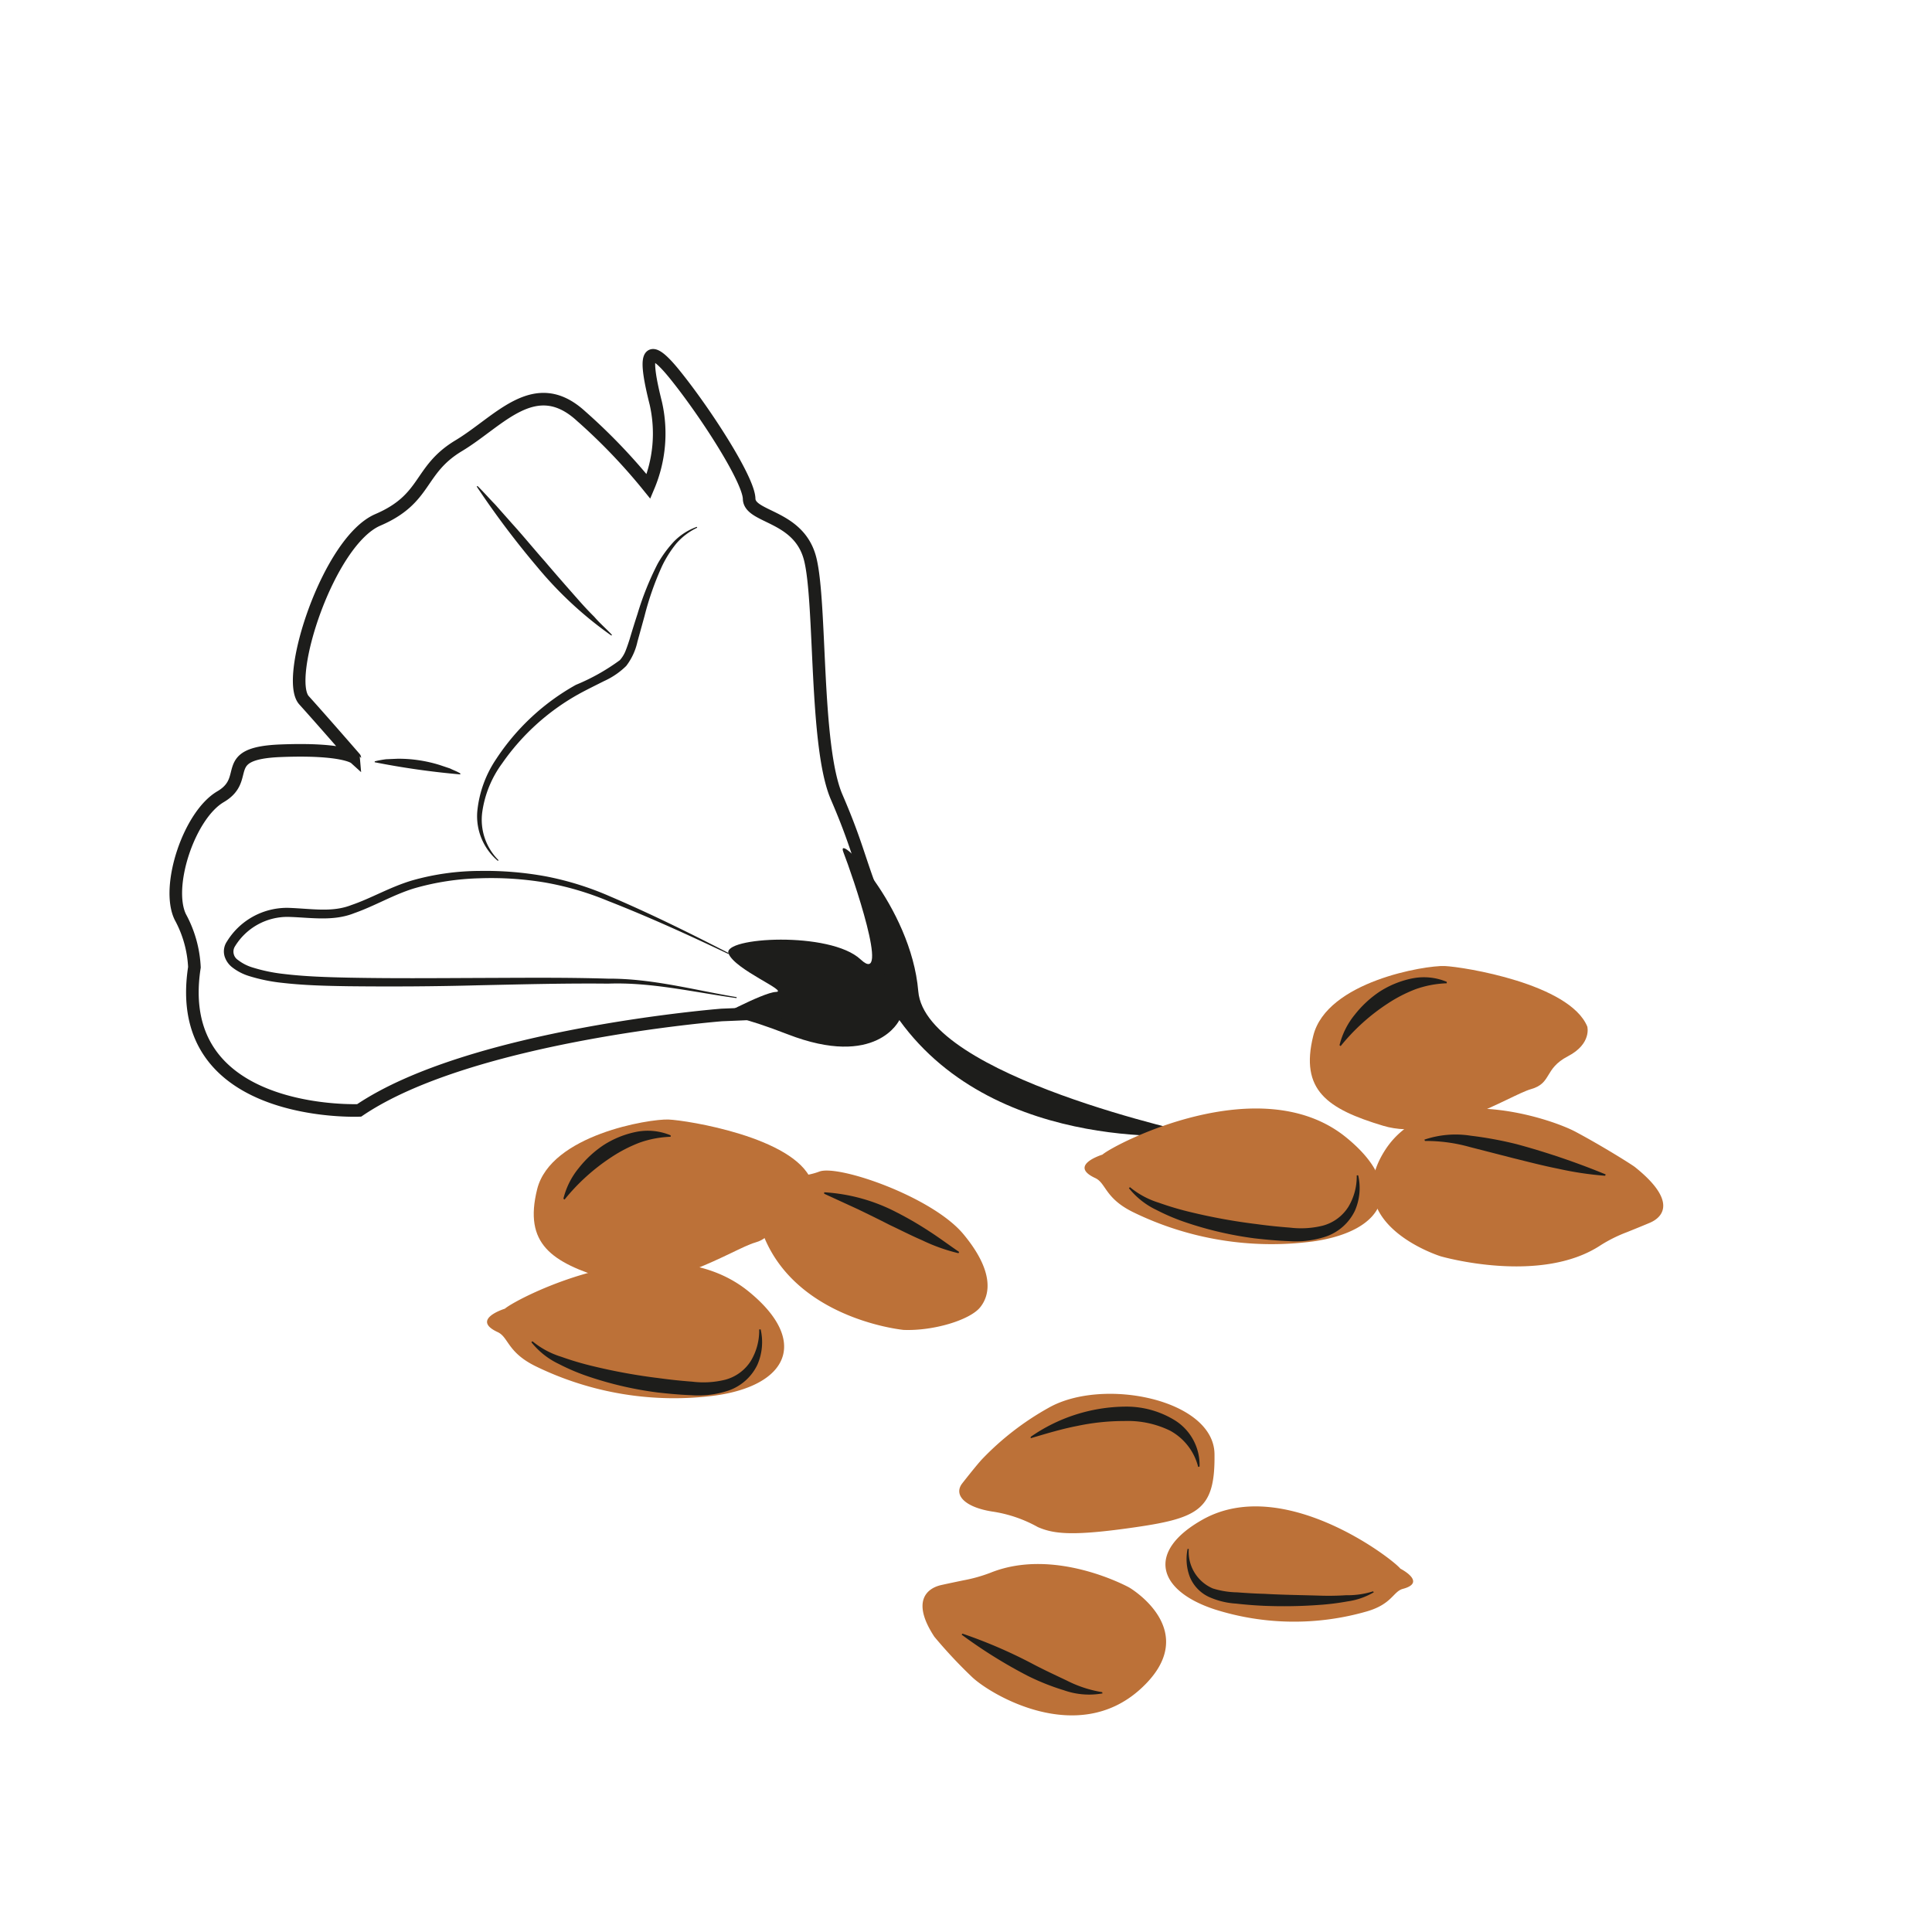 <svg id="illustration_couleur" data-name="illustration couleur" xmlns="http://www.w3.org/2000/svg" viewBox="0 0 141.732 141.732"><path d="M87.951,83.247S73.198,84.852,65.976,74.834c0,0-1.667,3.572-8.197,1.04s-5.747-.932-5.747-.932,3.913-2.137,4.887-2.173-2.997-1.618-3.474-2.817,7.45-1.665,9.69.433-.613-6.202-1.264-7.867,4.969,3.958,5.494,10.204S87.951,83.247,87.951,83.247Z" style="fill:#1d1d1b"/><path d="M26.35,81.459s-13.815.595-12.087-10.501a8.532,8.532,0,0,0-1.032-3.682c-1.088-2.222.637-7.475,2.949-8.829s-.239-3.189,4.41-3.372,5.44.531,5.44.531S23.75,52.976,22.302,51.371s1.778-11.671,5.42-13.235,2.951-3.65,5.932-5.44,5.576-5.266,8.959-2.184a42.7,42.7,0,0,1,4.96,5.175,10.001,10.001,0,0,0,.537-6.104c-.815-3.238-.845-4.876,1.389-2.113s5.426,7.702,5.458,9.119,3.664,1.181,4.479,4.419.33,13.725,1.938,17.456,1.6,4.617,3.118,8.391,1.23,6.561-1.34,6.939-10.206.664-10.206.664S34.54,75.905,26.35,81.459Z" style="fill:none;stroke:#1d1d1b;stroke-miterlimit:10;stroke-width:0.924px"/><path d="M54.032,73.221c-3.156-.433-6.255-1.179-9.424-1.061-3.166-.034-6.343.054-9.518.121-3.177.087-6.356.104-9.547.069-1.594-.025-3.195-.061-4.819-.246a12.651,12.651,0,0,1-2.453-.501,3.844,3.844,0,0,1-1.255-.656,1.645,1.645,0,0,1-.532-.764,1.288,1.288,0,0,1,.166-1.118l-.056.093A5.166,5.166,0,0,1,21.174,66.601c1.725.062,3.195.347,4.598-.205,1.452-.491,2.855-1.335,4.493-1.816a18.337,18.337,0,0,1,4.9-.688,24.572,24.572,0,0,1,4.894.401,22.142,22.142,0,0,1,4.672,1.457c2.977,1.27,5.864,2.697,8.729,4.17l-.03.062c-2.905-1.383-5.835-2.72-8.831-3.891a22.016,22.016,0,0,0-4.615-1.35,24.079,24.079,0,0,0-4.8-.31,19.037,19.037,0,0,0-4.746.723c-1.538.457-2.93,1.304-4.458,1.838-1.542.618-3.223.315-4.8.272a4.51,4.51,0,0,0-3.965,2.199l-.003.006-.003.005a.73.73,0,0,0,.256.955,3.233,3.233,0,0,0,1.028.534,12.069,12.069,0,0,0,2.315.485c1.573.19,3.162.238,4.749.272,3.176.063,6.353.037,9.53.023,3.177-.009,6.355-.046,9.533.052,3.198-.017,6.3.831,9.425,1.357Z" style="fill:#1d1d1b"/><path d="M36.525,63.155a4.293,4.293,0,0,1-1.511-3.629,8.293,8.293,0,0,1,1.374-3.825,16.745,16.745,0,0,1,5.859-5.46,15.158,15.158,0,0,0,3.226-1.812,2.306,2.306,0,0,0,.406-.652c.113-.278.212-.577.309-.878.181-.612.375-1.234.578-1.857a21.694,21.694,0,0,1,1.483-3.691,8.656,8.656,0,0,1,1.192-1.626,4.441,4.441,0,0,1,1.678-1.076l.027.064a4.683,4.683,0,0,0-1.532,1.161,8.341,8.341,0,0,0-1.038,1.638A21.563,21.563,0,0,0,47.285,45.186l-.521,1.885a4.506,4.506,0,0,1-.824,1.782,5.604,5.604,0,0,1-1.623,1.11c-.583.294-1.167.58-1.739.887A16.758,16.758,0,0,0,36.835,56.005a7.875,7.875,0,0,0-1.455,3.558A4.192,4.192,0,0,0,36.57,63.102Z" style="fill:#1d1d1b"/><path d="M27.494,55.85a7.583,7.583,0,0,1,.829-.152l.807-.035a9.732,9.732,0,0,1,1.581.106,10.095,10.095,0,0,1,1.542.351l.762.256c.25.127.505.209.756.366l-.006.069a59.004,59.004,0,0,1-6.281-.893Z" style="fill:#1d1d1b"/><path d="M35.03,35.653c.452.438.851.909,1.289,1.351l1.225,1.383c.827.909,1.597,1.857,2.406,2.769.789.928,1.591,1.843,2.396,2.754.401.458.814.908,1.247,1.335.402.47.863.863,1.297,1.324l-.037.058a27.913,27.913,0,0,1-5.428-5.019,64.134,64.134,0,0,1-4.453-5.916Z" style="fill:#1d1d1b"/><path d="M37.038,96.006c.888-.776,11.628-6.366,17.896-1.252,4.427,3.612,2.895,6.866-2.45,7.62a23.155,23.155,0,0,1-13.187-2.145c-2.087-1.023-1.982-2.133-2.786-2.505C34.486,96.787,37.038,96.006,37.038,96.006Z" style="fill:#bc7138"/><path d="M55.801,97.522a4.144,4.144,0,0,1-.244,2.608,3.69,3.69,0,0,1-2.13,1.888,7.037,7.037,0,0,1-2.71.334c-.84-.032-1.675-.108-2.505-.203a26.274,26.274,0,0,1-4.886-1.115,15.598,15.598,0,0,1-2.337-.976,5.699,5.699,0,0,1-2.008-1.593l.078-.071a6.213,6.213,0,0,0,2.123,1.142,22.047,22.047,0,0,0,2.347.693,42.181,42.181,0,0,0,4.82.873q1.214.167,2.436.257a6.665,6.665,0,0,0,2.406-.139,3.196,3.196,0,0,0,1.891-1.384,4.319,4.319,0,0,0,.613-2.307Z" style="fill:#1d1d1b"/><path d="M80.873,84.704c.888-.776,11.628-6.366,17.896-1.252,4.427,3.612,2.895,6.866-2.45,7.62a23.154,23.154,0,0,1-13.187-2.145c-2.087-1.023-1.982-2.133-2.786-2.505C78.321,85.484,80.873,84.704,80.873,84.704Z" style="fill:#bc7138"/><path d="M99.636,86.22a4.144,4.144,0,0,1-.244,2.608,3.69,3.69,0,0,1-2.13,1.888,7.037,7.037,0,0,1-2.709.334c-.841-.032-1.675-.108-2.505-.203a26.278,26.278,0,0,1-4.886-1.115,15.591,15.591,0,0,1-2.337-.976,5.697,5.697,0,0,1-2.008-1.593l.078-.071a6.214,6.214,0,0,0,2.123,1.142,22.047,22.047,0,0,0,2.347.693,42.179,42.179,0,0,0,4.82.873q1.214.167,2.436.257a6.665,6.665,0,0,0,2.406-.139A3.197,3.197,0,0,0,98.917,88.533a4.317,4.317,0,0,0,.613-2.307Z" style="fill:#1d1d1b"/><path d="M102.73,115.075c-.617-.764-8.621-6.894-14.498-3.601-4.15,2.325-3.362,5.214.913,6.602a19.28,19.28,0,0,0,11.124.138c1.859-.539,1.932-1.464,2.646-1.654C104.71,116.082,102.73,115.075,102.73,115.075Z" style="fill:#bc7138"/><path d="M87.209,113.639a2.921,2.921,0,0,0,1.769,2.892,6.373,6.373,0,0,0,1.779.284c.662.049,1.327.092,1.994.108,1.333.077,2.67.091,4.007.131a19.728,19.728,0,0,0,2.001-.029,6.139,6.139,0,0,0,1.969-.284l.054.07a5.238,5.238,0,0,1-1.939.67,18.469,18.469,0,0,1-2.034.254,35.274,35.274,0,0,1-4.096.067q-1.024-.047-2.043-.162a5.689,5.689,0,0,1-1.996-.495A2.783,2.783,0,0,1,87.278,115.66a3.688,3.688,0,0,1-.154-2.041Z" style="fill:#1d1d1b"/><path d="M119.94,85.616c-.207-.166-2.318-1.499-4.34-2.58s-10.755-3.91-14.062,1.451,4.156,7.677,4.156,7.677,7.305,2.118,11.735-.817a10.65,10.65,0,0,1,1.931-.958c.555-.223,1.177-.476,1.66-.68C122.151,89.231,122.896,87.978,119.94,85.616Z" style="fill:#bc7138"/><path d="M117.753,86.254a24.498,24.498,0,0,1-3.439-.515c-1.116-.221-2.201-.505-3.284-.772l-3.213-.824a11.907,11.907,0,0,0-3.28-.442l-.044-.096a7.153,7.153,0,0,1,3.416-.287,27.476,27.476,0,0,1,3.383.626,54.999,54.999,0,0,1,6.501,2.212Z" style="fill:#1d1d1b"/><path d="M70.566,108.851s1.123-1.438,1.509-1.836a20.648,20.648,0,0,1,4.841-3.733c3.982-2.276,12.128-.625,12.18,3.383s-1.093,4.684-5.725,5.361-6.038.52-7.235,0a9.785,9.785,0,0,0-3.383-1.145C70.827,110.569,69.95,109.706,70.566,108.851Z" style="fill:#bc7138"/><path d="M75.617,105.403a12.334,12.334,0,0,1,6.875-2.212,6.782,6.782,0,0,1,3.752,1.039,3.86,3.86,0,0,1,1.756,3.358l-.102.027a4.184,4.184,0,0,0-2.056-2.659,7.075,7.075,0,0,0-3.358-.71,16.608,16.608,0,0,0-3.467.364c-1.155.224-2.248.557-3.406.898Z" style="fill:#1d1d1b"/><path d="M59.508,86.569s.346,1.258-1.422,2.179S56.927,90.721,55.38,91.159,48.63,95.078,44.535,93.847s-6.124-2.607-5.13-6.602,8.252-5.175,9.64-5.116S58.215,83.431,59.508,86.569Z" style="fill:#bc7138"/><path d="M41.331,87.938a5.661,5.661,0,0,1,1.121-2.242,7.943,7.943,0,0,1,1.834-1.697,6.999,6.999,0,0,1,2.366-.96,4.352,4.352,0,0,1,2.548.249l-0.0.106a7.577,7.577,0,0,0-2.275.429,10.585,10.585,0,0,0-2.063,1.061A14.906,14.906,0,0,0,41.415,88.001Z" style="fill:#1d1d1b"/><path d="M66.293,97.563s-9.439-.893-10.835-8.903c0,0-1.43-3.465,1.997-2.483a4.94,4.94,0,0,0,2.651-.23c1.393-.531,8.288,1.849,10.566,4.587s1.977,4.461,1.225,5.38S68.501,97.647,66.293,97.563Z" style="fill:#bc7138"/><path d="M70.313,91.936a13.141,13.141,0,0,1-2.647-.942c-.828-.357-1.609-.76-2.398-1.131-.775-.397-1.551-.777-2.334-1.155l-2.473-1.136.003-.106a13.15,13.15,0,0,1,5.271,1.45,25.141,25.141,0,0,1,2.378,1.375c.77.491,1.505,1.047,2.252,1.553Z" style="fill:#1d1d1b"/><path d="M68.543,120.07a35.276,35.276,0,0,0,2.762,2.953c1.329,1.269,7.709,5.119,12.366.879s-.83-7.442-.83-7.442-5.423-3-10.182-1.082a11.241,11.241,0,0,1-1.962.552c-.546.112-1.159.241-1.637.347C67.937,116.527,66.873,117.523,68.543,120.07Z" style="fill:#bc7138"/><path d="M70.604,119.844a35.815,35.815,0,0,1,5.204,2.247c.814.428,1.634.806,2.447,1.193a8.828,8.828,0,0,0,2.601.853l.023.092a5.57,5.57,0,0,1-2.837-.233,17.292,17.292,0,0,1-2.655-1.059,35.95,35.95,0,0,1-4.84-3.017Z" style="fill:#1d1d1b"/><path d="M116.444,75.309s.346,1.258-1.422,2.179-1.159,1.973-2.706,2.411-6.751,3.919-10.846,2.688S95.347,79.98,96.341,75.984s8.252-5.175,9.64-5.116S115.151,72.171,116.444,75.309Z" style="fill:#bc7138"/><path d="M98.267,76.678a5.661,5.661,0,0,1,1.121-2.242A7.943,7.943,0,0,1,101.221,72.739a6.999,6.999,0,0,1,2.366-.96,4.351,4.351,0,0,1,2.548.249l-0.0.106a7.577,7.577,0,0,0-2.275.429,10.584,10.584,0,0,0-2.063,1.061,14.908,14.908,0,0,0-3.446,3.117Z" style="fill:#1d1d1b"/></svg>